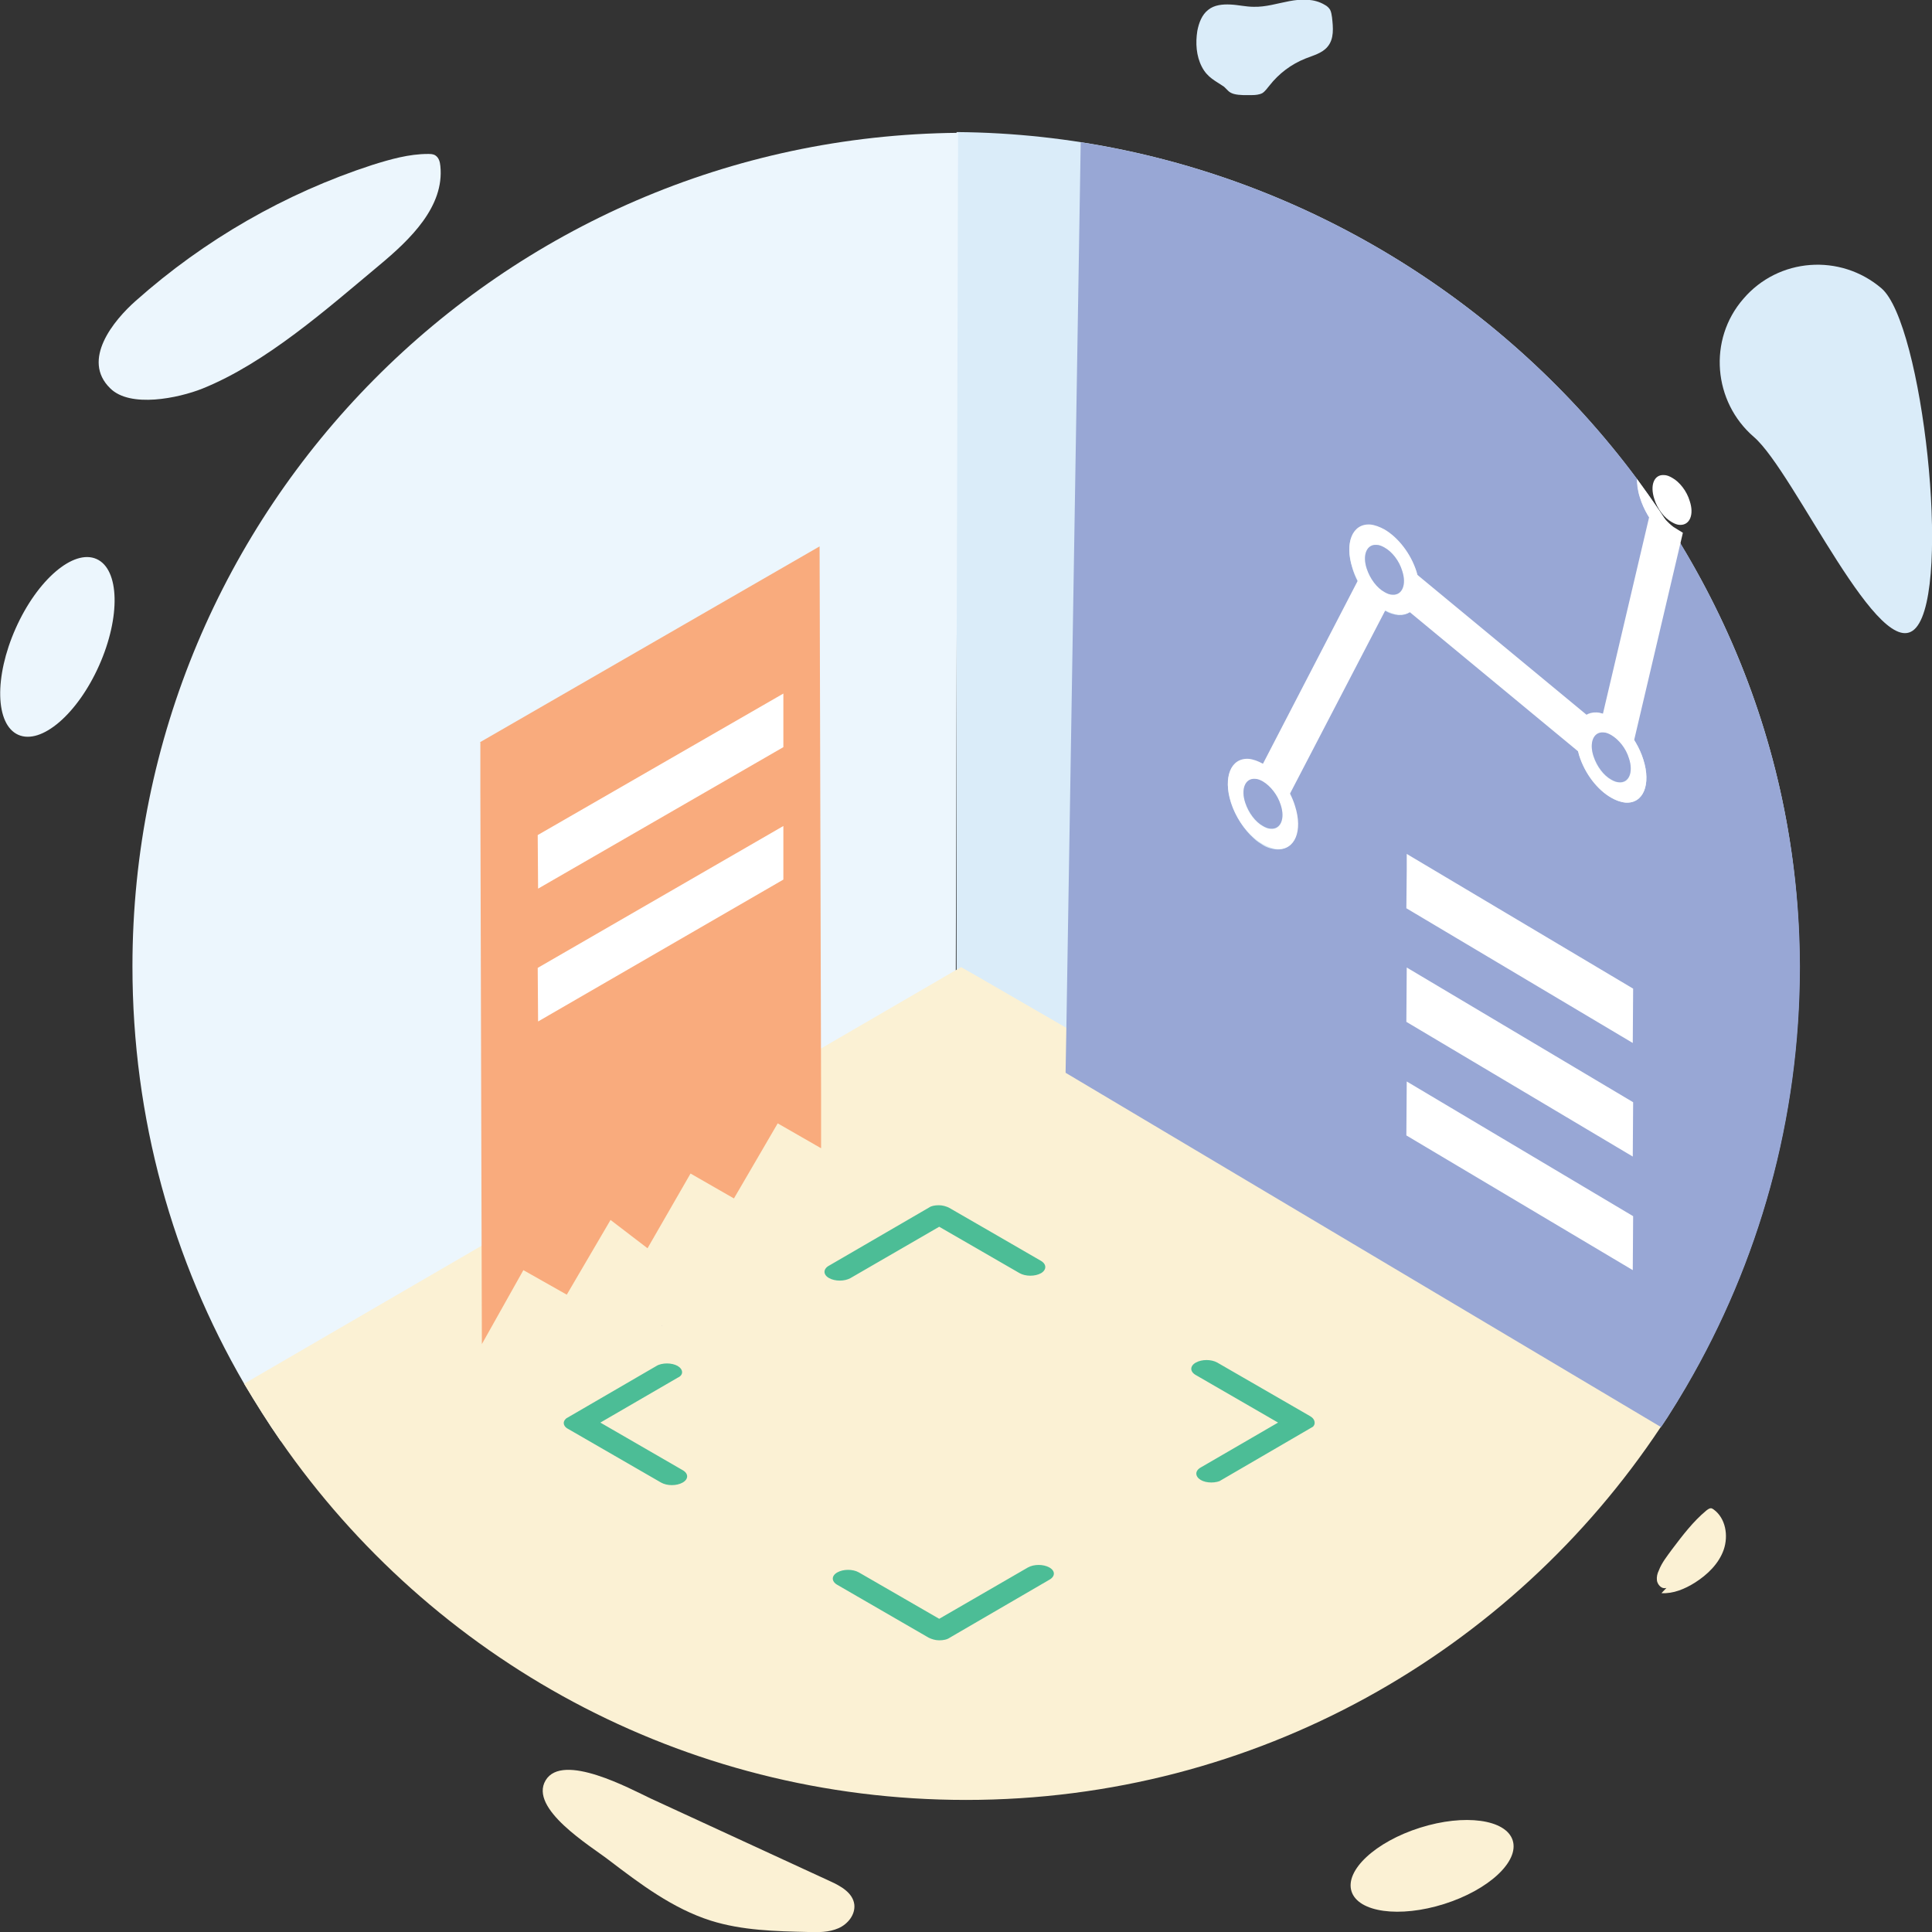 <svg xmlns="http://www.w3.org/2000/svg" xmlns:xlink="http://www.w3.org/1999/xlink" viewBox="0 0 512 512"><rect x="0" y="0" width="512" height="512" fill="#333333" stroke="none"/><path fill="#9D82BC" d="M92.1 397.8v.1z"/><path fill="#DAECF9" d="M476.9 256.1c0 40.5-10.9 78.5-30 111.2-1.7 2.9-3.4 5.7-5.2 8.5l-186.9-106-1.3-12.6V35c121.2.9 223.4 99.7 223.4 221.1z"/><path fill="none" d="M258.4 275.6l-184 106.3c-3.4-4.9-6.6-10-9.7-15.2-18.9-32.5-29.6-70.3-29.6-110.6 0-121.3 97.8-219.8 218.8-220.9l-.6 221.9v9.8l5.1 3v5.7z"/><path fill="#ECF6FD" d="M258.4 275.6l-184 106.3c-3.4-4.9-6.6-10-9.7-15.2-18.9-32.5-29.6-70.3-29.6-110.6 0-121.3 97.8-219.8 218.8-220.9l-.6 221.9v9.8l5.1 3v5.7z"/><path fill="none" d="M446.9 367.3c-1.7 2.9-3.4 5.7-5.2 8.5C402.4 436.7 333.9 477 256 477c-75.3 0-141.7-37.6-181.6-95.1-3.4-4.9-6.6-10-9.7-15.2l188.6-109.6 1.4-.8 3.7 2.1 188.5 108.9z"/><path fill="#FBF1D4" d="M446.9 367.3c-1.7 2.9-3.4 5.7-5.2 8.5-.5.8-1 1.6-1.6 2.4C400.6 437.7 332.9 477 256 477c-75.3 0-141.7-37.6-181.6-95.1-3.4-4.9-6.6-10-9.7-15.2l188.6-109.6.2-.1 1.2-.7 3.7 2.1 24.2 14 164.3 94.9z"/><path fill="#9D82BC" d="M175.5 351.2v.1h-.1z"/><defs><path id="a" d="M147.8 377.2l101-58.7L350 376.9l-101 58.8z"/></defs><clipPath id="b"><use xlink:href="#a" overflow="visible"/></clipPath><g fill="#4CBD96" clip-path="url(#b)"><path d="M347.2 375.3l-24.6-14.2c-1.6-.9-4.1-.9-5.7 0-1.6.9-1.6 2.4 0 3.3l21.8 12.6-20.5 11.9c-1.6.9-1.5 2.4 0 3.3s4.1.9 5.7 0l23.3-13.5c.7-.4 1.2-1 1.2-1.6 0-.8-.5-1.4-1.2-1.8M275.8 334.1l-24.2-14c-.8-.4-1.8-.7-2.8-.7-1.1 0-2.1.2-2.8.7l-26.3 15.3c-1.6.9-1.6 2.4 0 3.3 1.6.9 4.1.9 5.7 0l23.5-13.6 21.3 12.3c1.6.9 4.1.9 5.7 0 1.5-.9 1.5-2.4-.1-3.3M179.6 362c-1.6-.9-4.1-.9-5.7 0l-23.3 13.5c-.7.4-1.2 1-1.2 1.6 0 .6.4 1.2 1.2 1.6l24.6 14.2c1.6.9 4.1.9 5.7 0 1.6-.9 1.6-2.4 0-3.3L159.1 377l20.5-11.9c1.6-.7 1.5-2.2 0-3.1M278.1 415.4c-1.6-.9-4.1-.9-5.7 0L248.9 429l-21.3-12.3c-1.6-.9-4.1-.9-5.7 0-1.6.9-1.6 2.4 0 3.3l24.2 14c.8.4 1.8.7 2.8.7 1.1 0 2.1-.2 2.8-.7l26.3-15.3c1.7-.9 1.7-2.4.1-3.3"/></g><path fill="#98A7D5" d="M445.4 144.1c-.8-.2-1.5-.6-2.3-1-.2-.1-.5-.3-.7-.4l-11.8 50.2c2.1 2.2 3.9 5.2 4.9 8.4 2.1 6.6 0 11.7-4.7 11.4-1.2-.1-2.5-.5-3.8-1.3-3.6-2.1-6.9-6.4-8.5-11.2-.6-2-.9-3.8-.8-5.4l-42.2-34.9c-.9 2-2.5 3.2-4.9 3.1-1.2-.1-2.5-.5-3.8-1.3-.8-.5-1.7-1.1-2.5-1.8l-24.6 47.3c1.4 1.9 2.6 4.1 3.3 6.5 2.1 6.6 0 11.7-4.7 11.4-.6 0-1.2-.2-1.7-.3-.7-.2-1.4-.5-2-.9-.8-.5-1.6-1-2.3-1.7-2.6-2.3-4.9-5.8-6.1-9.5-2.1-6.6.1-11.7 4.7-11.4 1.2.1 2.5.5 3.8 1.3.9.5 1.7 1.1 2.5 1.8l24.5-47.3c-1.4-1.9-2.6-4.1-3.3-6.5-2.1-6.6 0-11.7 4.7-11.4 1.2.1 2.5.5 3.8 1.3 3.6 2 6.9 6.4 8.5 11.2.6 2 .9 3.8.8 5.4l42.2 34.9c.9-2 2.6-3.2 4.9-3.1 1.2.1 2.5.5 3.8 1.3.2.1.5.3.7.4l11.8-50.2c-2.1-2.2-3.9-5.2-4.9-8.4-.6-1.8-.8-3.5-.8-5-34.9-46.9-87.7-80-147.5-89.3l-3.8 234.7-.2 11.4v.5l157.8 93.9c.5-.8 1.1-1.6 1.6-2.4 1.8-2.8 3.5-5.6 5.2-8.5 19-32.6 30-70.6 30-111.2-.1-40.8-11.7-79.1-31.6-112z"/><path fill="#FFF" stroke="#FFF" stroke-width="6.278" stroke-miterlimit="10" d="M361.8 156.9l-24.5 47.3c.9.8 1.8 1.8 2.7 2.9l24.6-47.3c-1.1-.8-2-1.8-2.8-2.9zm14.4 0c-.1 1.1-.3 2.1-.6 2.9l42.2 34.9c.1-1.1.3-2.1.6-2.9l-42.2-34.9zm63.3-16.6l-11.8 50.2c1 .7 1.9 1.5 2.9 2.4l11.8-50.2c-1-.6-2-1.5-2.9-2.4z"/><path fill="#FFF" d="M334.7 219c-2-1.1-3.9-3.5-4.7-6.2-1.2-3.7 0-6.5 2.6-6.3.7 0 1.4.3 2.1.7 2 1.1 3.9 3.5 4.7 6.2 1.2 3.7 0 6.5-2.6 6.3-.7 0-1.4-.3-2.1-.7zm0-16.6c-1.3-.7-2.6-1.2-3.8-1.3-4.7-.3-6.8 4.8-4.7 11.4 1.5 4.9 4.9 9.2 8.5 11.2 1.3.7 2.6 1.2 3.8 1.3 4.7.3 6.8-4.8 4.7-11.4-.7-2.3-1.9-4.6-3.3-6.5-.8-1.1-1.7-2.1-2.7-2.9-.8-.7-1.6-1.3-2.5-1.8z"/><path fill="#98A7D5" d="M334.7 207.1c-.7-.4-1.4-.7-2.1-.7-2.6-.2-3.8 2.7-2.6 6.3.9 2.7 2.7 5.1 4.7 6.2.7.4 1.4.7 2.1.7 2.6.2 3.8-2.7 2.6-6.3-.8-2.6-2.7-5-4.7-6.2z"/><path fill="#FFF" d="M366.9 156.9c-2-1.1-3.9-3.5-4.7-6.2-1.2-3.7 0-6.5 2.6-6.3.7 0 1.4.3 2.1.7 2 1.1 3.9 3.5 4.7 6.2 1.2 3.7 0 6.5-2.6 6.3-.7 0-1.4-.3-2.1-.7zm0-16.6c-1.3-.7-2.6-1.2-3.8-1.3-4.7-.3-6.8 4.8-4.7 11.4.7 2.3 1.9 4.6 3.3 6.5.8 1.1 1.7 2.1 2.7 2.9.8.7 1.6 1.3 2.5 1.8 1.3.7 2.6 1.2 3.8 1.3 2.3.1 4-1 4.9-3.1.4-.8.6-1.8.6-2.9.1-1.6-.2-3.4-.8-5.4-1.5-4.8-4.9-9.1-8.5-11.2z"/><path fill="#98A7D5" d="M366.9 145.1c-.7-.4-1.4-.7-2.1-.7-2.6-.2-3.8 2.7-2.6 6.3.9 2.7 2.7 5.1 4.7 6.2.7.4 1.4.7 2.1.7 2.6.2 3.8-2.7 2.6-6.3-.8-2.7-2.7-5.1-4.7-6.2z"/><path fill="#FFF" d="M427 206.7c-2-1.1-3.9-3.5-4.7-6.2-1.2-3.7 0-6.5 2.6-6.3.7 0 1.4.3 2.1.7 2 1.1 3.9 3.5 4.7 6.2 1.2 3.7 0 6.5-2.6 6.3-.7-.1-1.4-.3-2.1-.7zm0-16.6c-1.3-.7-2.6-1.2-3.8-1.3-2.3-.1-4 1-4.9 3.1-.4.8-.6 1.8-.6 2.9-.1 1.6.2 3.4.8 5.4 1.5 4.9 4.9 9.2 8.5 11.2 1.3.7 2.6 1.2 3.8 1.3 4.7.3 6.8-4.8 4.7-11.4-1-3.2-2.8-6.1-4.9-8.4-.9-1-1.9-1.8-2.9-2.4-.2-.2-.4-.3-.7-.4z"/><path fill="#98A7D5" d="M427 194.8c-.7-.4-1.4-.7-2.1-.7-2.6-.2-3.8 2.7-2.6 6.3.9 2.7 2.7 5.1 4.7 6.2.7.4 1.4.7 2.1.7 2.6.2 3.8-2.7 2.6-6.3-.8-2.7-2.7-5-4.7-6.2z"/><path fill="#FFF" d="M445.2 139.1c-.7 0-1.4-.3-2.1-.7-2-1.1-3.9-3.5-4.7-6.2-1.2-3.7 0-6.5 2.6-6.3.7 0 1.4.3 2.1.7 2 1.1 3.9 3.5 4.7 6.2 1.2 3.6 0 6.4-2.6 6.3zm-11.4-12.2c0 1.5.2 3.2.8 5 1 3.2 2.8 6.2 4.9 8.4.9.9 1.9 1.8 2.9 2.4.2.2.5.3.7.4.8.4 1.5.8 2.3 1-3.6-5.9-7.5-11.6-11.6-17.2zM432.8 262l-.1 14.4-60-35.7.1-10.1v-4.3zM372.8 256.4l-.1 14.4 60 35.7.1-14.4-60-35.7zM372.8 286.6l-.1 14.3 60 35.7.1-14.3-60-35.7z"/><g><defs><path id="c" d="M127.7 356.2l-.5-159.5 90-51.9.5 159.5z"/></defs><clipPath id="d"><use xlink:href="#c" overflow="visible"/></clipPath><g clip-path="url(#d)"><path fill="#F9AB7D" d="M217.2 144.8l-90 51.9.1.1v13.1l.4 146.3 11-19.6 11.5 6.5 11.6-19.8 9.8 7.5L183 311l11.5 6.6 11.6-19.9 11.5 6.6V291l-.4-146.2"/></g></g><g><defs><path id="e" d="M142.6 235.5l-.1-14.2 65.1-37.5V198z"/></defs><clipPath id="f"><use xlink:href="#e" overflow="visible"/></clipPath><g clip-path="url(#f)"><path fill="#FFF" d="M207.6 183.8l-65.1 37.5.1 14.2 65-37.5v-14.2"/></g></g><g><defs><path id="g" d="M142.6 270.7l-.1-14.2 65.1-37.6v14.2z"/></defs><clipPath id="h"><use xlink:href="#g" overflow="visible"/></clipPath><g clip-path="url(#h)"><path fill="#FFF" d="M207.6 218.9l-65.1 37.6.1 14.2 65-37.6v-14.2"/></g></g><g><path fill="#DAECF9" d="M462 79.2c9.3-10.9 25.7-12.1 36.6-2.8 10.9 9.3 18.6 79 9.2 89.9-9.3 10.9-32.2-41.2-43-50.5S452.6 90 462 79.2z"/><ellipse transform="rotate(-17.541 379.415 494.416)" fill="#FBF1D4" cx="379.5" cy="494.5" rx="22.4" ry="10.6"/><ellipse transform="rotate(-65.99 15.158 171.46)" fill="#ECF6FD" cx="15.2" cy="171.5" rx="25.5" ry="12.1"/><g><path fill="#FBF1D4" d="M442.7 419.7c-.2.9-1.2 1.4-2.1 1.1-.8-.3-1.4-1.2-1.5-2-.1-.9.1-1.8.5-2.6.8-2.1 2.2-3.8 3.5-5.6 2.8-3.7 5.6-7.4 9.1-10.3.4-.3.8-.6 1.2-.6.3 0 .5.2.7.3 3.2 2.3 4 6.9 2.7 10.7-1.3 3.7-4.3 6.6-7.6 8.7-2.7 1.7-5.8 3-8.9 2.8"/><path fill="#DAECF9" d="M318.5 17.7c-1.5-2.9-1.7-6.3-1.2-9.5.4-2.1 1.2-4.3 2.9-5.6 1.6-1.3 3.8-1.5 5.9-1.4s4.1.6 6.1.6c3.2.1 6.3-.9 9.5-1.5s6.6-.7 9.4 1c.6.3 1.1.8 1.4 1.3.3.6.4 1.3.5 2 .3 2.7.6 5.7-1.2 7.8-1.4 1.7-3.8 2.3-5.8 3.1-3.8 1.5-7.1 4-9.6 7.2-.6.7-1.1 1.5-1.9 2-.8.4-1.8.5-2.7.5-1.5 0-3.3.1-4.8-.3-1.4-.4-1.6-1-2.6-1.9-2.3-1.6-4.4-2.4-5.9-5.3z"/><path fill="#FBF1D4" d="M161.3 492.9c8.4 6.4 17 12.9 27.1 16.1 8.3 2.6 17.1 2.8 25.8 3 2.7.1 5.5.1 8-1s4.5-3.6 4.2-6.3c-.4-3.1-3.6-4.9-6.5-6.2-15.8-7.3-31.7-14.6-47.5-21.9-5.3-2.5-23.3-12.3-27.8-4.8-4.5 7.5 11.9 17.4 16.7 21.1z"/><path fill="#ECF6FD" d="M36 79.7c18.1-16.1 39.6-28.5 62.7-36 4.8-1.5 9.7-2.9 14.7-2.9.7 0 1.4 0 2 .4.9.6 1.2 1.7 1.3 2.8 1.1 10.7-7.9 19.4-16.2 26.3-13.9 11.6-30 25.9-46.9 32.7-6.3 2.5-19.1 5.2-24.4-.1-7.7-7.5.9-18 6.8-23.2z"/></g></g></svg>